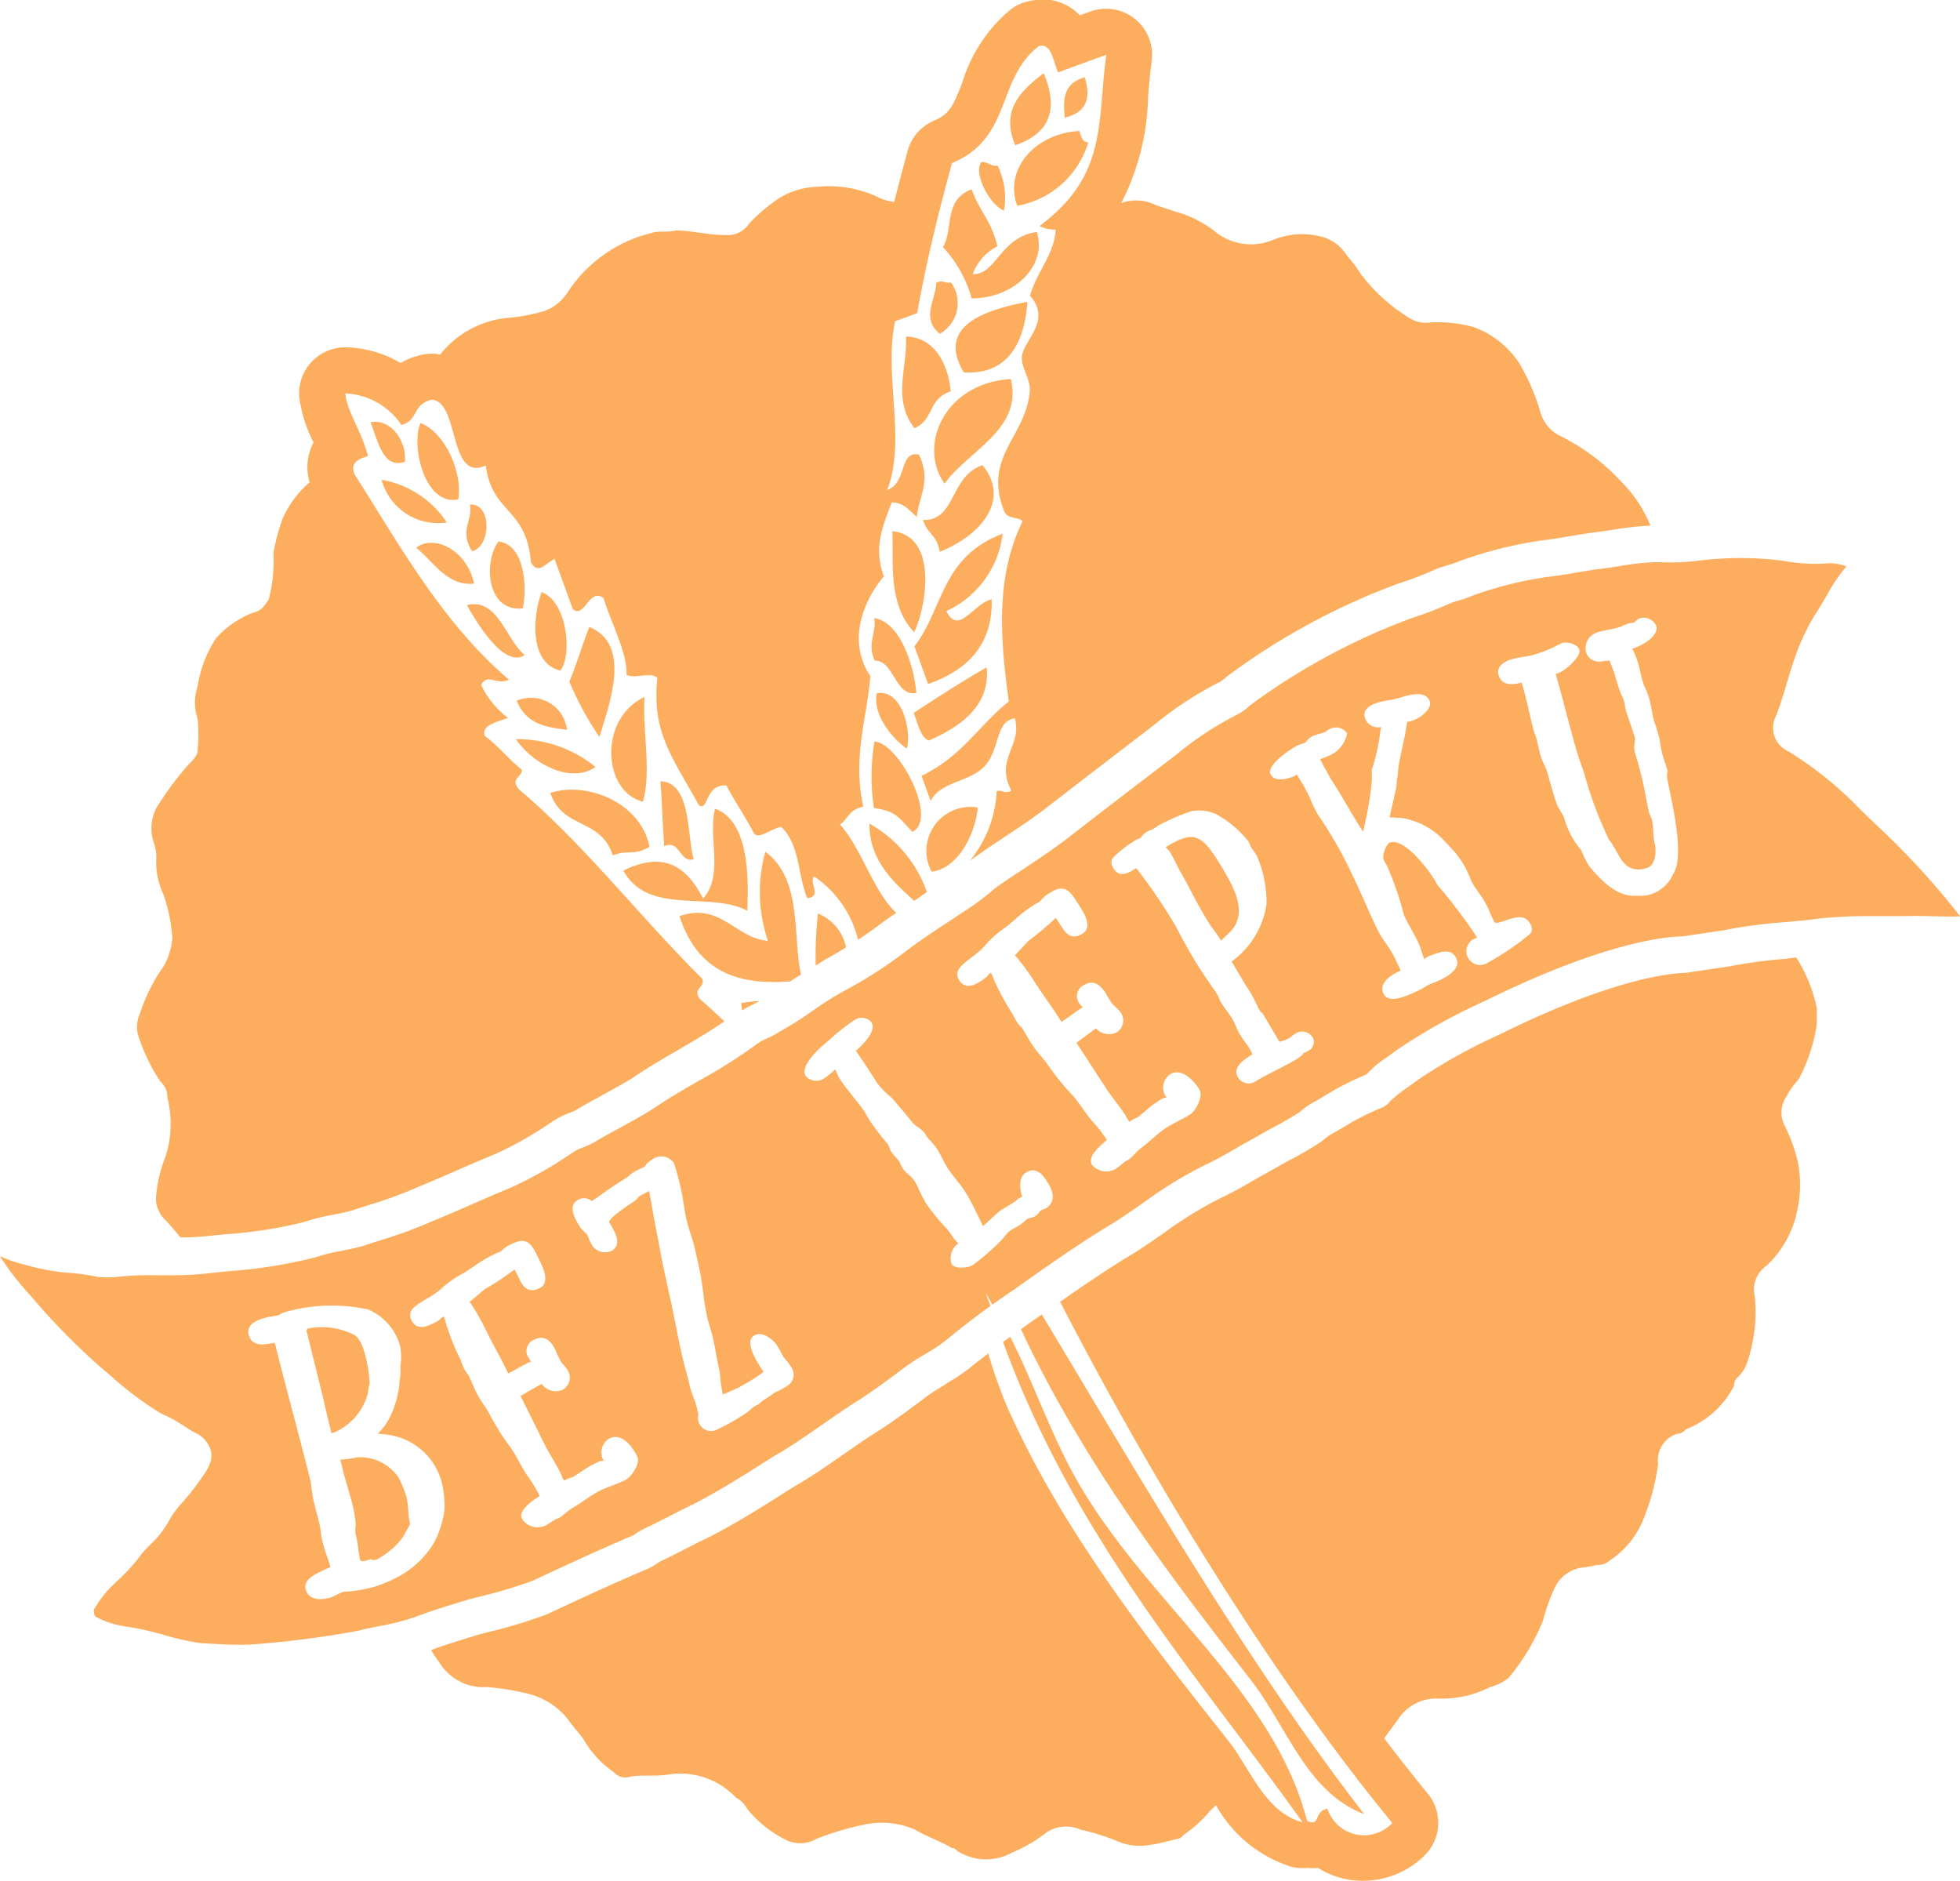 <svg xmlns="http://www.w3.org/2000/svg" width="102.182" height="98.043" viewBox="0 0 102.182 98.043">
  <path id="Path_607" data-name="Path 607" d="M219.219,338.089c-.083-1.138-.109-2.249-.2-3.386,1.627.018,1.386,2.891,1.739,4.059-.734.224-.721-1.068-1.542-.674m4.336,3.361c.062-1.474.154-4.682-1.681-5.316-.376,1.484.468,3.5-.627,4.675-.824-1.618-2-2.519-4.156-1.452,1.325,2.37,4.478,1.046,6.463,2.093m-7.911-7.494a6.43,6.43,0,0,0-4.154-1.45c.872,1.265,2.827,2.353,4.154,1.45m.9,4.611c.721-.316,1.108.035,1.91-.446-.417-2.271-3.229-3.444-5.168-2.813.666,1.933,2.62,1.274,3.258,3.259m1.573-2.8c.452-1.635-.038-3.683.083-5.464-2.414,1.133-2.192,4.928-.083,5.464m-2.8-9.109c-.367.941-.653,1.914-1.039,2.849a16.377,16.377,0,0,0,1.57,2.886c.417-1.482,1.78-4.813-.531-5.735m21.288-24.052c-.344.066-.515-.219-.847-.187-.442.55.419,2.232,1.183,2.535a3.834,3.834,0,0,0-.337-2.347M228.7,343.357a2.406,2.406,0,0,0-1.466-1.762,19.673,19.673,0,0,0-.115,2.715c.2-.121.38-.259.591-.371.355-.191.668-.389.99-.582m5.056-36.5a6.426,6.426,0,0,1,1.489,2.671c2.171,0,3.962-1.663,3.4-3.463-1.92.264-2.115,2.246-3.342,2.2a2.683,2.683,0,0,1,1.284-1.455c-.29-1.309-.952-1.858-1.34-2.969-1.484.571-.932,2.035-1.493,3.012M230.2,328.411c1.006-.014,1.061,1.9,2.165,1.682-.127-1.486-.868-3.711-2.2-3.9.141.794-.393,1.292.03,2.215m-.274,8.5c-.029,1.88,1.245,3.053,2.334,4.024.223-.149.439-.312.661-.458a6.552,6.552,0,0,0-3-3.567m-22.029-15.7a5.1,5.1,0,0,0-3.4-2.223,3.046,3.046,0,0,0,3.4,2.223m-2.186-3.159c.1-1.065-.708-2.263-1.789-2.066.407,1.069.668,2.438,1.789,2.066m31.923-13.349a4.732,4.732,0,0,0,3.71-3.325c-.28.061-.374-.253-.468-.572-2.207.1-3.963,1.911-3.242,3.9m-29.14,15.3c.244-1.4-.717-3.516-1.967-3.976-.514,1.135.2,4.35,1.967,3.976m3.045,10.5c.51,1.239,1.561,1.385,2.623,1.514a1.888,1.888,0,0,0-2.623-1.514m1.3-5.664c-.421,1.111-.718,3.669.973,4.094.643-.792.361-3.621-.973-4.094m-6.54-2.313c.934.76,1.627,2.012,3.012,1.87-.336-1.726-2.084-2.6-3.012-1.87m5.555,3.163c.225-.985.147-3.341-1.269-3.486-.791,1.091-.61,3.676,1.269,3.486m-2.751-5.42c.154.864-.573,1.339.109,2.434.97-.2,1.075-2.483-.109-2.434m2.859,7.854c-1.019-.846-1.392-2.993-3.022-2.607.7,1.239,2.008,3.257,3.022,2.607m13.822,17.018c.029-.021.059-.038.086-.059.157-.107.331-.2.491-.307-.447-2.048.083-4.968-1.859-6.4a7.85,7.85,0,0,0,.135,4.642c-1.685-.126-2.488-2.037-4.611-1.285.988,3.013,3.185,3.59,5.758,3.4m7.387-5.718c1.4-.164,2.291-2.021,2.407-3.346a2.294,2.294,0,0,0-2.407,3.346m-40.2,10.944a1.093,1.093,0,0,1,.359.841,5.5,5.5,0,0,1-.119,3.118,6.988,6.988,0,0,0-.48,2.159,1.59,1.59,0,0,0,.36.958c.306.306.613.669.92,1.045a11.843,11.843,0,0,0,1.36-.068l1.016-.1a23.687,23.687,0,0,0,4.076-.636,9.926,9.926,0,0,1,1.519-.382c.312-.062.626-.124.94-.208l.844-.276a21.487,21.487,0,0,0,2.591-.944c.728-.3,1.4-.59,2.075-.886.65-.283,1.3-.568,1.958-.835a19.312,19.312,0,0,0,3.016-1.71,3.861,3.861,0,0,1,.9-.449l.287-.12c.382-.238.881-.511,1.38-.784.677-.372,1.358-.741,1.988-1.169.7-.459,1.413-.871,2.127-1.282.059-.034.111-.067.168-.1h0c.741-.428,1.442-.859,2.109-1.315-.424-.4-.847-.8-1.285-1.175-.383-.534.295-.6.141-1.039-3.229-3.194-6.153-7.005-9.547-9.865-.513-.588.165-.66.138-1.036-.676-.529-1.247-1.264-1.938-1.766-.178-.57.609-.711,1.214-.937a4.692,4.692,0,0,1-1.4-1.712c.31-.657.779.033,1.452-.28-3.467-2.946-5.736-7.064-8.027-10.666-.277-.55.058-.828.678-.987-.388-1.429-1.081-2.272-1.19-3.272a3.724,3.724,0,0,1,2.931,1.65c.917-.272.562-1.1,1.593-1.32,1.444.111.855,4.326,2.8,3.429.35,2.569,2.1,2.124,2.363,5.068.407.624.714.06,1.223-.2q.476,1.307.952,2.617c.613.531.836-1.125,1.6-.581.412,1.342,1.252,2.869,1.2,4.006.449.237,1.216-.177,1.609.157-.293,2.836.735,4.051,2.156,6.627.522.393.295-1.082,1.443-1.018.45.856.96,1.594,1.41,2.446.2.472,1.006-.257,1.454-.278.971.926.834,2.428,1.348,3.708.81-.074.061-.828.369-1.123a5.548,5.548,0,0,1,2.283,3.292c.47-.306.917-.62,1.349-.956.213-.162.432-.294.647-.447-1.195-1.093-1.812-3.367-2.936-4.6.431-.3.454-.776,1.212-.933-.562-2.573.184-4.565.372-6.808-1.2-1.767-.419-3.87.7-5.192-.569-1.594-.015-2.7.411-3.857.575-.028.923.407,1.312.761.091-1.063.769-1.867.112-3.254-1.053-.232-.609,1.493-1.663,1.841,1.026-2.546-.2-6.077.424-8.8.381-.138.761-.276,1.142-.416.472-2.666,1.115-5.255,1.817-7.824,3.146-1.311,2.3-4.373,4.516-6.089.664-.209.748.757,1.013,1.361q1.258-.461,2.515-.918c-.489,3.534.089,6.282-3.486,8.927a1.74,1.74,0,0,0,.847.186c-.073,1.312-1.021,2.242-1.337,3.449,1.126,1.286-.272,2.255-.418,3.118-.094.56.454,1.22.405,1.829-.184,2.4-2.414,3.394-1.375,6.18.159.563.7.345,1,.623-1.416,2.905-1.175,6.055-.721,9.4-1.582,1.264-2.422,2.852-4.549,3.876q.24.654.476,1.311c.48-.987,1.982-1,2.738-1.737.927-.911.58-2.407,1.651-2.577.4,1.46-1.057,2.106-.181,3.771-.347.2-.469-.063-.767.03a6.166,6.166,0,0,1-1.406,3.642c.042-.036.088-.065.13-.1.6-.429,1.121-.776,1.643-1.124.763-.5,1.52-1,2.265-1.584.149-.116.307-.234.457-.35h0c1.668-1.289,3.367-2.594,5.076-3.9a18.64,18.64,0,0,1,3.48-2.282,2.037,2.037,0,0,0,.358-.279,35.614,35.614,0,0,1,8.946-4.847,16.092,16.092,0,0,0,1.692-.637,6.032,6.032,0,0,1,.888-.32,4.007,4.007,0,0,0,.533-.184,21.406,21.406,0,0,1,4.323-1.1c.489-.053.972-.135,1.461-.219.446-.075.895-.151,1.338-.208.339-.039.665-.092,1-.144a16.827,16.827,0,0,1,1.9-.205,6.887,6.887,0,0,0-1.542-2.313,10.8,10.8,0,0,0-3.236-2.4,1.989,1.989,0,0,1-.958-1.2,11.352,11.352,0,0,0-1.079-2.519,4.814,4.814,0,0,0-2.4-1.92,7.067,7.067,0,0,0-2.279-.238,1.618,1.618,0,0,1-1.081-.239,9.229,9.229,0,0,1-2.517-2.278,6.683,6.683,0,0,0-.722-.958,2.255,2.255,0,0,0-1.2-.961,4.008,4.008,0,0,0-2.636.12,2.975,2.975,0,0,1-3.118-.481,5.782,5.782,0,0,0-1.919-.958c-.358-.12-.721-.239-1.08-.358a2.322,2.322,0,0,0-1.8-.121.052.052,0,0,0-.02.005,12.723,12.723,0,0,0,1.4-5.56c.05-.59.1-1.2.187-1.844a2.4,2.4,0,0,0-3.19-2.581l-.558.2a2.638,2.638,0,0,0-1.979-.822,3.648,3.648,0,0,0-.888.138,2.377,2.377,0,0,0-.753.393,7.926,7.926,0,0,0-2.5,3.777c-.472,1.226-.675,1.665-1.467,2a2.4,2.4,0,0,0-1.391,1.583c-.217.8-.455,1.7-.7,2.66a2.524,2.524,0,0,1-.726-.193,6.026,6.026,0,0,0-3.237-.6,4.046,4.046,0,0,0-2.04.6,9.127,9.127,0,0,0-1.559,1.32,1.327,1.327,0,0,1-1.2.6c-.961,0-1.8-.24-2.638-.24-.36.12-.842,0-1.2.12a7.29,7.29,0,0,0-4.435,3.119,2.379,2.379,0,0,1-1.2.958,9.164,9.164,0,0,1-1.918.36,5.1,5.1,0,0,0-3.524,1.92c-.083-.013-.155-.041-.244-.047a2.491,2.491,0,0,0-.687.046,3.688,3.688,0,0,0-1.124.435,5.851,5.851,0,0,0-2.822-.818,2.4,2.4,0,0,0-2.454,2.657,7.282,7.282,0,0,0,.736,2.3c-.029.055-.056.11-.082.166a2.8,2.8,0,0,0-.124,1.916A5.391,5.391,0,0,0,199.327,321a9.9,9.9,0,0,0-.477,1.8,8.136,8.136,0,0,1-.24,2.4c-.24.361-.359.6-.841.718a5.03,5.03,0,0,0-1.916,1.323,6.393,6.393,0,0,0-.961,2.516,2.686,2.686,0,0,0,0,1.681,7.822,7.822,0,0,1,0,1.675c0,.24-.239.482-.479.722a15.894,15.894,0,0,0-1.678,2.277,2.306,2.306,0,0,0-.121,1.8,2.325,2.325,0,0,1,.121.962,3.837,3.837,0,0,0,.36,1.679,8.629,8.629,0,0,1,.479,2.28,3.383,3.383,0,0,1-.479,1.554,8.986,8.986,0,0,0-1.2,2.4,1.711,1.711,0,0,0-.121,1.082,9.59,9.59,0,0,0,1.2,2.517m84.82-6.439a24.591,24.591,0,0,0-3.039.4l-2.31.341c-.283.009-3.209.043-9.4,3.078l-.7.328a29.008,29.008,0,0,0-3.842,2.175c-.134.106-.327.242-.516.377a6.813,6.813,0,0,0-.9.713,1.2,1.2,0,0,1-.517.38,12.889,12.889,0,0,0-1.914.98l-.632.363a2.2,2.2,0,0,0-.382.267l-.189.148a16.694,16.694,0,0,1-1.646.96l-1.61.9c-.64.374-1.287.749-1.937,1.053a20.563,20.563,0,0,0-2.989,1.834c-.574.4-1.147.8-1.738,1.158-1.284.775-2.469,1.59-3.672,2.431,5.053,9.807,11.325,19.891,17.316,27.169a2.01,2.01,0,0,1-3.382-.747c-.754.153-.329.971-1.062.632-1.84-7.156-9-11.8-12.495-18.672-1.1-2.169-1.845-4.3-2.976-6.554-.124.089-.257.176-.378.265,3.738,10.26,10.2,17.454,15.619,25.043-1.965-.532-2.7-2.765-3.884-4.266-3.884-4.926-8.5-10.65-11.482-17.311a24.963,24.963,0,0,1-1.023-2.867c-.314.245-.641.484-.938.734a8.718,8.718,0,0,1-1.107.749c-.089.053-.162.115-.25.168-.265.161-.534.321-.793.5-.849.639-1.691,1.269-2.562,1.837-.671.415-1.3.853-1.923,1.29-.863.6-1.725,1.2-2.645,1.72-1.337.854-2.76,1.763-4.3,2.559-.453.214-.866.426-1.277.637-.446.227-.892.456-1.344.668a4,4,0,0,1-.577.349c-1.79.755-3.526,1.565-5.261,2.373a25.04,25.04,0,0,1-3.16.958l-.277.072c-.915.273-1.789.533-2.638.854.137.209.269.428.419.615A2.7,2.7,0,0,0,210,381.915a13.838,13.838,0,0,1,2.159.359,3.794,3.794,0,0,1,2.038,1.32c.24.362.6.719.839,1.081a5.2,5.2,0,0,0,1.559,1.679.8.8,0,0,0,.839.24c.6-.123,1.318,0,2.039-.123a3.961,3.961,0,0,1,3.476,1.2,1.465,1.465,0,0,1,.6.6,6.08,6.08,0,0,0,1.92,1.562,1.68,1.68,0,0,0,1.679,0,14.435,14.435,0,0,1,2.4-.724,4.3,4.3,0,0,1,2.757.245c.6.356,1.318.6,1.917.956.12,0,.12,0,.24.122a2.772,2.772,0,0,0,2.879.12,7.759,7.759,0,0,0,1.678-.958,1.827,1.827,0,0,1,1.919-.24,11.589,11.589,0,0,1,1.919.6c1.08.479,2.037.12,3.117-.12.122,0,.241-.123.361-.239a6.391,6.391,0,0,0,1.319-1.2c.11-.112.222-.216.331-.322a6.849,6.849,0,0,0,3.894,3.2,2.4,2.4,0,0,0,.882.069,2.258,2.258,0,0,0,.541,0,4.358,4.358,0,0,0,2.344.673,4.574,4.574,0,0,0,3.2-1.305,2.393,2.393,0,0,0,.181-3.239c-.745-.907-1.506-1.876-2.271-2.882.238-.329.475-.655.727-.994a2.359,2.359,0,0,1,2.039-1.081,5.467,5.467,0,0,0,2.758-.6,2.45,2.45,0,0,0,.959-.477,11.086,11.086,0,0,0,1.8-3,9.748,9.748,0,0,1,.6-1.679,1.859,1.859,0,0,1,1.561-1.083,5.106,5.106,0,0,0,.6-.117,1.01,1.01,0,0,0,.719-.242,4.634,4.634,0,0,0,1.8-2.278,11.682,11.682,0,0,0,.716-2.758,1.455,1.455,0,0,1,.961-1.559.624.624,0,0,0,.48-.24,4.7,4.7,0,0,0,2.519-2.278.627.627,0,0,1,.237-.479,1.927,1.927,0,0,0,.482-.839,8.071,8.071,0,0,0,.358-3.359,1.484,1.484,0,0,1,.6-1.56,5.372,5.372,0,0,0,1.56-2.64,6.431,6.431,0,0,0,.12-2.636,8.483,8.483,0,0,0-.718-2.04,1.476,1.476,0,0,1,.12-1.558,3.57,3.57,0,0,1,.6-.84,8.94,8.94,0,0,0,.956-2.878v-.84a7.867,7.867,0,0,0-1.073-2.648c-.147.012-.286.033-.433.045M235.986,361.38c.071.234.165.441.238.67l.1-.069c-.118-.2-.208-.395-.337-.6m-11.794-15.226a6.5,6.5,0,0,0-.963.107,2.4,2.4,0,0,0,.056.378c.163-.093.328-.194.489-.269a4.551,4.551,0,0,0,.417-.217m31.52,42.382c-6.042-7.8-11.379-17.013-16.809-26.044l-.331.237c-.263.176-.5.354-.754.53,3.29,7.056,8.012,13.175,11.985,18.29,1.894,2.438,2.91,5.858,5.909,6.988m-22.7-55.962c1.97-.847,3.2-2.023,3.018-3.814-1.333.762-2.569,1.566-3.8,2.369.21.581.365,1.281.781,1.445m-.745-16.279c1.043-.46.689-1.531,1.891-1.921-.145-1.556-.936-2.843-2.335-2.857.091,1.581-.731,3.277.444,4.778m5.022-2.567c-3.507.226-4.839,3.5-3.454,5.455,1.286-1.761,4.1-2.849,3.454-5.455M233.4,308.72c-.027.9-.808,1.833.186,2.651a1.833,1.833,0,0,0,.581-2.681c-.3.093-.422-.165-.767.03m4.121-7.178c1.882-.643,2.239-1.956,1.482-3.753-1.224.93-2.249,1.947-1.482,3.753m-2.681,11.844c2.659.155,3.2-2.12,3.318-3.681-2.092.4-4.806,1.207-3.318,3.681M241.15,298c-1.18.338-1.124,1.218-1.05,2.11,1.251-.312,1.33-1.13,1.05-2.11m-10.85,32.11c-.231,1.144.863,2.412,1.571,2.887.252-.939-.25-3.115-1.571-2.887m.81-8.449c.084,1.5-.264,3.793,1.139,5.266.6-1.2,1.315-5.015-1.139-5.266m2.466,1.078c2.121-.836,3.734-2.687,2.24-4.517-1.716.563-1.372,2.9-3.1,2.856.2.722.74.779.864,1.662m-3.428,13.353c1.2.178,1.268.482,2.008,1.244,1.369-.664-.713-4.651-1.978-4.713a10.963,10.963,0,0,0-.03,3.469m6.711-14.3c-3.22,1.22-3.076,3.909-4.6,5.873.242.655.477,1.309.716,1.964,2.472-.873,3.364-2.441,3.313-4.417-.926.2-1.731,1.919-2.363.615a5.1,5.1,0,0,0,2.935-4.034m49.915,19.947c-.562.019-1.14,0-1.725-.014l-.583-.012c-.371.011-.744.014-1.118.014l-1.181,0a24.074,24.074,0,0,0-2.658.116c-.622.086-1.257.144-1.887.2a25.775,25.775,0,0,0-3.212.428l-2.128.317c-.571,0-3.739.158-10.069,3.258l-.861.405a30.192,30.192,0,0,0-3.958,2.265l-.51.373a5.343,5.343,0,0,0-1.055.889,14.359,14.359,0,0,0-2.138,1.09l-.534.314a3.65,3.65,0,0,0-.791.543,15.154,15.154,0,0,1-1.46.846l-1.672.937c-.588.344-1.182.692-1.781.97a22.226,22.226,0,0,0-3.272,2c-.545.378-1.089.758-1.641,1.1-1.668,1-3.15,2.049-4.717,3.154l-.331.237a44.087,44.087,0,0,0-3.541,2.63,8.481,8.481,0,0,1-1.114.747c-.3.178-.6.362-.966.616-.805.6-1.61,1.208-2.431,1.743-.681.423-1.336.879-1.991,1.333-.814.568-1.63,1.139-2.542,1.657-1.34.853-2.728,1.74-4.156,2.479-.437.209-.87.431-1.3.65s-.851.435-1.285.639a3.459,3.459,0,0,0-.536.329c-1.784.752-3.54,1.572-5.244,2.37a24.614,24.614,0,0,1-2.879.859l-.386.1c-.935.278-1.865.556-2.776.9a11.682,11.682,0,0,1-1.952.51c-.4.079-.8.161-1.141.25a50.368,50.368,0,0,1-5.7.723l-.443.005c-.726,0-1.44-.051-2.108-.091a13.3,13.3,0,0,1-1.839-.413,15.42,15.42,0,0,0-2.109-.461,4.557,4.557,0,0,1-1.408-.462c-.1-.048-.176-.12-.164-.4a6.267,6.267,0,0,1,.81-1.106l.4-.39a9.215,9.215,0,0,0,1.322-1.468c.12-.135.244-.263.367-.387a5.251,5.251,0,0,0,1.1-1.439,5.456,5.456,0,0,1,.65-.841,10.151,10.151,0,0,0,.741-.927c.5-.683.836-1.132.708-1.728a1.471,1.471,0,0,0-.853-.956c-.116-.066-.262-.147-.407-.242a7.847,7.847,0,0,0-1.344-.749,17.53,17.53,0,0,1-2.679-2.016l-.474-.4a34.865,34.865,0,0,1-3.583-3.654l-.277-.309a13.9,13.9,0,0,1-1.294-1.687.46.46,0,0,1-.069-.127,6.494,6.494,0,0,0,1.2.42l.4.109a11.193,11.193,0,0,0,2.04.341,10.59,10.59,0,0,1,1.443.209l.457.026.423-.015a15.568,15.568,0,0,1,2.1-.1h.625a17.534,17.534,0,0,0,2.328-.118l.972-.1a25.258,25.258,0,0,0,4.473-.724,8.828,8.828,0,0,1,1.3-.324c.355-.071.715-.141,1.122-.252l.87-.284a23.024,23.024,0,0,0,2.775-1.016c.7-.283,1.387-.582,2.076-.885.637-.279,1.272-.556,1.96-.838A20.9,20.9,0,0,0,214.523,354a2.4,2.4,0,0,1,.482-.222c.136-.055.27-.108.488-.215.453-.276.926-.534,1.4-.791.73-.4,1.464-.8,2.131-1.256.655-.431,1.339-.824,2.02-1.217a27.079,27.079,0,0,0,3.094-1.967,3.108,3.108,0,0,1,.446-.231,4.6,4.6,0,0,0,.635-.339,18.959,18.959,0,0,0,1.741-1.1,16.9,16.9,0,0,1,1.651-1.04,23.145,23.145,0,0,0,3.242-2.091c.706-.536,1.44-1.017,2.175-1.5l1.091-.724a12.751,12.751,0,0,0,1.357-1.039c.5-.361,1.013-.695,1.519-1.028.8-.531,1.6-1.06,2.382-1.671,1.8-1.4,3.659-2.821,5.528-4.247a16.763,16.763,0,0,1,3.122-2.065,2.86,2.86,0,0,0,.739-.521,34.126,34.126,0,0,1,8.451-4.554,16.684,16.684,0,0,0,1.808-.688,4.353,4.353,0,0,1,.624-.221,5.034,5.034,0,0,0,.7-.247,19.457,19.457,0,0,1,3.836-.968c.5-.055,1.022-.141,1.553-.233.418-.071.839-.143,1.244-.193.354-.041.709-.1,1.064-.152a12.468,12.468,0,0,1,1.951-.205l.3.007a11.02,11.02,0,0,0,1.914-.093c.319-.034.645-.069.994-.089a17.139,17.139,0,0,1,3.4.112,8.807,8.807,0,0,0,2.411.116,2.885,2.885,0,0,1,.843.168,8.648,8.648,0,0,0-1.025,1.5l-.417.708a11.212,11.212,0,0,0-1.224,2.474c-.166.465-.306.933-.446,1.4-.173.58-.349,1.162-.55,1.681a1.375,1.375,0,0,0-.092,1.1,1.338,1.338,0,0,0,.707.77,19.246,19.246,0,0,1,3.851,3.128l.962.916a40.285,40.285,0,0,1,4.151,4.559m-79.012,30.95a5.574,5.574,0,0,0-.121-1.348,3.359,3.359,0,0,0-2.672-2.544l-.287-.048-.4-.036a2.969,2.969,0,0,0,.709-1.022l.015-.023a5.2,5.2,0,0,0,.424-1.776l-.01.038a2.179,2.179,0,0,0,.039-.714,3.072,3.072,0,0,0-.012-1.081,2.939,2.939,0,0,0-1.649-1.891,8.938,8.938,0,0,0-4.351.133,1.315,1.315,0,0,0-.314.158c-.2.051-.473.079-.677.13-.24.061-1.054.262-.9.889.159.65.856.535,1.338.415a1.527,1.527,0,0,1,.094.291c.542,2.189,1.227,4.633,1.808,6.988a9.259,9.259,0,0,0,.136.945l.148.594a6,6,0,0,1,.23,1.006,3.672,3.672,0,0,0,.077.472c.207.833.319.961.428,1.406l-.3.133c-.551.252-1.109.533-.991,1.012.157.632.883.548,1.217.464.258-.061.522-.262.783-.328a7.615,7.615,0,0,0,1.106-.138l.463-.114a7.094,7.094,0,0,0,1.316-.561,4.781,4.781,0,0,0,1.822-1.768,4.876,4.876,0,0,0,.528-1.682m10.044-2.8c-.333-.668-.876-1.206-1.442-.926a.846.846,0,0,0-.274,1.2c-.1-.123-.479.107-.443.089l-.291.145c-.154.08-.753.505-.888.571-.051.028-.222.069-.341.128a.318.318,0,0,0-.112.076c-.027-.051-.06-.079-.084-.125-.042-.089-.068-.183-.12-.285-.246-.495-.594-1.027-.782-1.4l-1.3-2.617,1.1-.627a.917.917,0,0,0,1.041.333.725.725,0,0,0,.294-1.083c-.034-.069-.317-.377-.351-.443l-.136-.276c-.052-.1-.085-.211-.127-.3-.22-.443-.539-.818-1.135-.523a.635.635,0,0,0-.248.958c.036.066.085.128.11.178-.015.008-.092.028-.112.034-.342.17-.718.4-1.076.578l-.219-.443c-.274-.548-.569-1.057-.84-1.606a13.953,13.953,0,0,0-.862-1.554l-.007-.018a.416.416,0,0,0-.094-.1l.8-.673a13.546,13.546,0,0,0,1.552-1.029l.291.581c.187.38.478.66,1.006.4.647-.323.106-1.246-.2-1.863-.407-.818-.819-.659-1.433-.351-.171.084-.334.272-.437.323-.086.043-.144.051-.248.1l-.239.12a7.169,7.169,0,0,0-.863.535l-.529.351a5.1,5.1,0,0,0-1.13.772c-.717.7-1.973.917-1.59,1.687.288.581.869.291,1.141.155.548-.27.223-.2.548-.359l.01.023a11.958,11.958,0,0,0,.865,2.25,3.833,3.833,0,0,0,.184.461c.036.069.171.3.2.283.178.36.268.617.436.958a5.432,5.432,0,0,0,.442.716l.228.374a12.606,12.606,0,0,0,1.056,1.695c.374.5.613,1.1.95,1.572a6.735,6.735,0,0,1,.622,1.032c-.112.076-1.169.689-.924,1.185a.96.96,0,0,0,1.2.362c.242-.117.453-.291.59-.357.017-.01.043,0,.058-.01l.085-.041c.173-.084.514-.426.737-.538.461-.273.966-.67,1.411-.889.36-.178.88-.334,1.324-.555.272-.135.794-.841.6-1.233m8.018-4.669c-.175-.278-.325-.408-.386-.5-.083-.127-.192-.374-.346-.614s-.752-.79-1.2-.5c-.435.28-.027,1.06.351,1.656l.153.24c-.127.081-.326.231-.457.313-.29.186-.59.355-.889.522l-.78.339a9.616,9.616,0,0,1-.157-1.167c-.172-.7-.257-1.509-.479-2.25l-.12-.4a9.728,9.728,0,0,1-.219-1.126l-.053-.441-.111-.745c-.107-.589-.243-1.16-.378-1.731l-.194-.622a7.2,7.2,0,0,1-.257-1.01l-.047-.286a13.357,13.357,0,0,0-.531-2.288.785.785,0,0,0-1.119-.2c-.449.29-.285.3-.43.39-.129.082-.288.12-.575.3-.178.111-.258.2-.238.2l-.677.431c-.418.266-.824.59-1.242.855a.628.628,0,0,0-.782-.018c-.5.316-.009,1.088.094,1.25a1.547,1.547,0,0,0,.3.372l.136.136c.073.113.112.316.295.608a.817.817,0,0,0,.994.25c.564-.359.155-1-.074-1.4l-.064-.1c0-.224,1.029-.9,1.288-1.069.177-.113.186-.206.283-.27.081-.051.329-.186.519-.284l.283,1.581.225,1.168c.239,1.369.585,2.733.847,4.1l.042.176a28.277,28.277,0,0,0,.656,2.841,3.724,3.724,0,0,0,.243.844,5.134,5.134,0,0,1,.271.956.677.677,0,0,0,.1.551.668.668,0,0,0,.814.247,10.725,10.725,0,0,0,1.549-.872c.179-.114.342-.283.407-.326l.112-.069c.034-.023.09-.038.138-.066.062-.043.17-.158.3-.242l.227-.143a2.3,2.3,0,0,0,.26-.189c.162-.1.4-.184.707-.382a.691.691,0,0,0,.213-1.014m13.313-9.714c-.215-.315-.563-.749-1.1-.38-.362.247-.286.893-.153,1.221-.064.042-.135.07-.183.1s-.115.1-.161.136l-.19.126c-.142.1-.413.24-.636.393-.093.065-.87.788-.87.788a1.644,1.644,0,0,1-.143-.272l-.348-.711a8.637,8.637,0,0,0-.508-.9c-.259-.377-.548-.69-.808-1.068-.28-.407-.381-.755-.64-1.133-.164-.235-.4-.442-.518-.614a.847.847,0,0,1-.061-.12c-.174-.251-.531-.4-.674-.6l-.57-.693c-.159-.168-.316-.363-.463-.537l-.366-.33a3.472,3.472,0,0,1-.4-.442c-.248-.361-.522-.823-.963-1.467l-.176-.251c.44-.375,1.091-1.076.809-1.486a.656.656,0,0,0-.856-.129,10.646,10.646,0,0,0-1.395,1.1l-.278.236c-.472.422-1.186,1.171-.882,1.61a.737.737,0,0,0,.982.084,4.069,4.069,0,0,0,.534-.438l.044.062a2.089,2.089,0,0,0,.265.516c.4.581.855,1.077,1.216,1.6.117.172.206.366.3.506a13.176,13.176,0,0,0,.8,1.053l.042.064c.02.03.038.019.056.049.122.173.124.315.211.438.151.217.351.409.393.47s.129.286.224.425c.174.25.393.333.587.616s.346.8.684,1.289a11.46,11.46,0,0,0,1.081,1.294l.236.348a1.686,1.686,0,0,0,.3.328.953.953,0,0,0-.363,1.085c.206.3.926.171,1.117.043a12.22,12.22,0,0,0,1.57-1.386l.089-.111a1.412,1.412,0,0,1,.257-.269c.188-.129.381-.217.586-.357.091-.066.245-.216.323-.27.125-.086.222-.014.473-.187.143-.1.162-.206.238-.26.095-.063.209-.07.284-.124.614-.423.243-1.1,0-1.44m7.971-4.765c-.407-.623-1.01-1.1-1.537-.753a.843.843,0,0,0-.135,1.227c-.115-.108-.464.163-.43.144l-.273.176c-.145.093-.687.586-.816.669-.049.031-.212.092-.325.167a.292.292,0,0,0-.1.089c-.031-.047-.069-.071-.1-.118-.051-.079-.089-.173-.151-.265-.3-.464-.708-.95-.939-1.3l-1.592-2.448,1.017-.753a.909.909,0,0,0,1.07.215.729.729,0,0,0,.163-1.112c-.04-.064-.354-.338-.4-.4l-.166-.257c-.064-.095-.109-.2-.162-.28-.271-.416-.626-.754-1.188-.389a.636.636,0,0,0-.136.979c.043.06.1.116.131.163-.016.009-.088.038-.108.047-.317.209-.668.478-1,.7l-.27-.414c-.334-.514-.688-.985-1.021-1.5a13.365,13.365,0,0,0-1.036-1.445l-.007-.015a.38.38,0,0,0-.1-.091l.711-.761a15.242,15.242,0,0,0,1.427-1.2l.352.544c.23.352.55.6,1.045.277.608-.395-.041-1.251-.414-1.827-.5-.767-.891-.558-1.466-.184-.159.1-.3.309-.395.372-.08.052-.139.067-.233.129l-.224.145a6.549,6.549,0,0,0-.794.632l-.487.409a5.1,5.1,0,0,0-1.034.9c-.632.777-1.853,1.139-1.385,1.859.355.543.9.19,1.154.02.51-.331.2-.219.5-.416l.012.017a11.947,11.947,0,0,0,1.117,2.138,3.819,3.819,0,0,0,.239.437c.042.067.2.277.237.259.216.337.331.579.543.9a5.616,5.616,0,0,0,.518.661l.272.348a13.11,13.11,0,0,0,1.244,1.557c.428.451.737,1.024,1.126,1.451a7.077,7.077,0,0,1,.738.957c-.1.085-1.085.822-.781,1.285a.964.964,0,0,0,1.236.219c.224-.144.416-.342.543-.424.018-.011.041,0,.059-.015l.08-.051c.16-.1.463-.482.669-.618.425-.322.879-.776,1.3-1.047.337-.22.837-.433,1.252-.7.255-.168.693-.929.453-1.3M253,348.02a.633.633,0,0,0-.876-.168,1.57,1.57,0,0,0-.257.2,2.61,2.61,0,0,1-.348.161l-.227.065-.7-1.184c-.291-.495-.208-.277-.3-.4-.134-.231-.289-.607-.493-.951-.118-.2-.24-.368-.347-.55l-.65-1.1a4.487,4.487,0,0,0,1.819-3,6.2,6.2,0,0,0-.5-2.5c-.115-.2-.273-.394-.34-.508l0-.042c-.024-.035-.074-.159-.1-.206A5.626,5.626,0,0,0,248,336.416a2.174,2.174,0,0,0-1.325-.149,11.322,11.322,0,0,0-1.731.756.79.79,0,0,1-.168.124l-.117.067a1.612,1.612,0,0,0-.281.12.9.9,0,0,0-.322.324,2.337,2.337,0,0,0-.232.094,6.418,6.418,0,0,0-1.034.764c-.2.184-.377.334-.157.711.342.576.854.2,1.2,0a29.66,29.66,0,0,1,1.995,2.925c.163.279.312.61.518.958a22.8,22.8,0,0,0,1.348,2.172c.149.221.276.391.393.59.066.112.089.235.12.282.241.41.5.7.627.915s.237.549.4.827c.176.3.379.531.467.678a2.826,2.826,0,0,1,.188.354c-.37.238-1.075.655-.767,1.185a.646.646,0,0,0,.966.2c.676-.395,1.411-.723,2.085-1.119.411-.242.355-.343.366-.324.033-.019.075-.022.107-.041l.1-.057a.52.52,0,0,0,.263-.757m11.356-5.883c-.41-.859-1.723.2-1.873-.112l-.209-.429c-.038-.088-.074-.2-.115-.286-.316-.653-.658-.973-.866-1.4-.066-.137-.107-.266-.163-.387l-.168-.345a4.535,4.535,0,0,0-.737-1l-.26-.276a3.861,3.861,0,0,0-2.4-1.3l-.233.008c-.008-.019-.049-.019-.092-.019l-.215,0,.33-1.469c.064-.307.011-.326.1-.753.041-.843.381-1.854.479-2.749l.051-.025a1.3,1.3,0,0,0,.525-.19c.135-.065.791-.507.593-.92-.264-.549-1.141-.255-1.492-.151-.256.08-.489.127-.566.145l.018-.009a3.714,3.714,0,0,0-.874.211c-.344.166-.611.4-.4.829a.719.719,0,0,0,.789.364l-.028.2a10.936,10.936,0,0,1-.362,1.761c-.238.6.136.061-.346,2.622l-.195.878c-.6-.9-1.171-2-1.682-2.748-.182-.334-.389-.682-.555-1.024l.068-.033c.085-.04.2-.074.3-.125a1.572,1.572,0,0,0,1.034-1.2.687.687,0,0,0-.893-.227c-.1.049-.217.123-.207.143-.249.1-.487.13-.711.238a.849.849,0,0,0-.3.251l-.049.068c-.139.065-.276.088-.446.173-.245.113-1.621.989-1.381,1.489.223.465,1,.2,1.213.1a.431.431,0,0,0,.146-.092,10.2,10.2,0,0,1,.632,1.093c.049.1.084.215.134.317l.136.293c.076.155.144.292.224.422a21.7,21.7,0,0,1,1.831,3.228c.479,1,.809,1.813,1.257,2.739.23.484.633.924.883,1.441l.206.43c.157.329.142.248-.014.324-.5.238-1,.651-.767,1.132.28.584,1.245.122,1.9-.192.191-.093.329-.2.466-.266.12-.061.324-.117.551-.226s1.167-.56.885-1.144-.858-.33-1.416-.124c-.122.057-.224.107-.239.2a.223.223,0,0,1-.027-.093l-.027-.053c-.08-.172-.135-.464-.275-.753l-.059-.121c-.2-.413-.456-.818-.68-1.281a16.272,16.272,0,0,0-.9-2.62c-.024-.05-.066-.094-.1-.163l-.084-.172a1.153,1.153,0,0,1,.294-.84c.791-.381,2.238,1.613,2.471,2.093a1.23,1.23,0,0,0,.224.295,26.521,26.521,0,0,1,1.91,2.555.717.717,0,1,0,.543,1.3,14.08,14.08,0,0,0,2.158-1.462c.163-.14.191-.3.064-.562m7.156-7.488a.98.98,0,0,1,0-.478l-.094-.33c-.028-.093-.074-.178-.1-.289a5.216,5.216,0,0,1-.222-1.047l-.155-.549c-.037-.13-.1-.27-.141-.418-.1-.349-.131-.738-.247-1.141-.1-.367-.25-.6-.315-.823l-.095-.33c-.037-.129-.053-.262-.085-.373a4.521,4.521,0,0,0-.387-1.081c.514-.147,1.4-.659,1.249-1.191a.73.73,0,0,0-.794-.409.637.637,0,0,0-.3.188l-.062.055a1.5,1.5,0,0,0-.286.045c-.259.073-.371.163-.5.2-.349.1-.694.14-1.08.25a.86.86,0,0,0-.635,1.051.7.7,0,0,0,.756.48l.461-.051c.321.7.433,1.444.688,1.925.028.094.056.122.076.2.038.13.038.266.076.4.152.531.347,1.013.472,1.452.068.24-.1.424.035.884a19.273,19.273,0,0,1,.6,2.506c.047.167.064.359.115.541.03.111.11.249.148.378.11.384.042.839.14,1.187.1.368.1,1.2-.408,1.348-1.268.363-1.394-.774-1.944-1.448a.725.725,0,0,1-.086-.173,19.593,19.593,0,0,1-1.14-3.01c-.074-.257-.137-.478-.213-.672l.005.018c-.109-.31-.208-.6-.3-.911-.366-1.283-.727-2.746-1.063-3.921l.181-.07c.238-.068,1.157-.809,1.047-1.192-.089-.315-.641-.431-.914-.353a7.377,7.377,0,0,1-1.546.636,3.28,3.28,0,0,1-.51.089s-.415.079-.616.138-.765.314-.628.791c.174.607.763.518,1.207.407l.117.407c.19.658.31,1.36.5,2.038l.046.165c.016.056.059.124.072.18.1.33.153.672.246,1s.27.6.339.838l.115.4c.148.515.3,1.065.448,1.421l.195.339a1.956,1.956,0,0,1,.143.279,4.344,4.344,0,0,0,.889,1.671,5.216,5.216,0,0,0,.426.854c.591.683,1.375,1.551,2.378,1.522a3.471,3.471,0,0,0,.648-.028,1.935,1.935,0,0,0,1.334-1.094c.64-.956-.086-3.847-.29-4.9m-23.112,4.74c-1.1-1.87-1.485-2.177-2.9-1.344-.068.038-.151.086-.141.1l.018.033a.943.943,0,0,1,.2.218c.261.445.4.786.571,1.082.387.656.691,1.321,1.086,1.993l.3.51c.2.347.395.52.7,1.029l.52-.5c.837-.914.23-2.131-.352-3.118m-42.624,32.649a5,5,0,0,0-.442-1.073,2.435,2.435,0,0,0-2.123-1.027,5.416,5.416,0,0,1-.894.122l.143.576c.145.591.361,1.225.5,1.8a5.913,5.913,0,0,1,.162,1.043,1.625,1.625,0,0,0-.012.433l.023.094c.115.464.125.892.219,1.282.045.189.589-.084.6-.028.006.018-.012.025-.009.038a1.6,1.6,0,0,0,.269-.026,4.214,4.214,0,0,0,1.351-1.141l.407-.729c-.019,0-.019,0-.026-.034-.1-.425-.068-.907-.173-1.33m-2.007-5.481c0-.079.04-.245.082-.472a6.773,6.773,0,0,0-.192-1.327c-.112-.449-.292-1.091-.7-1.244a3.7,3.7,0,0,0-2.312-.29l-.037.008-.05.11c-.02.084,0,.061.01.04l.746,3.017c.153.612.288,1.249.45,1.893l.095.387.166-.041a3.109,3.109,0,0,0,1.746-2.082" transform="translate(-184.592 -293.972)" fill="#fcae5e"/>
</svg>
